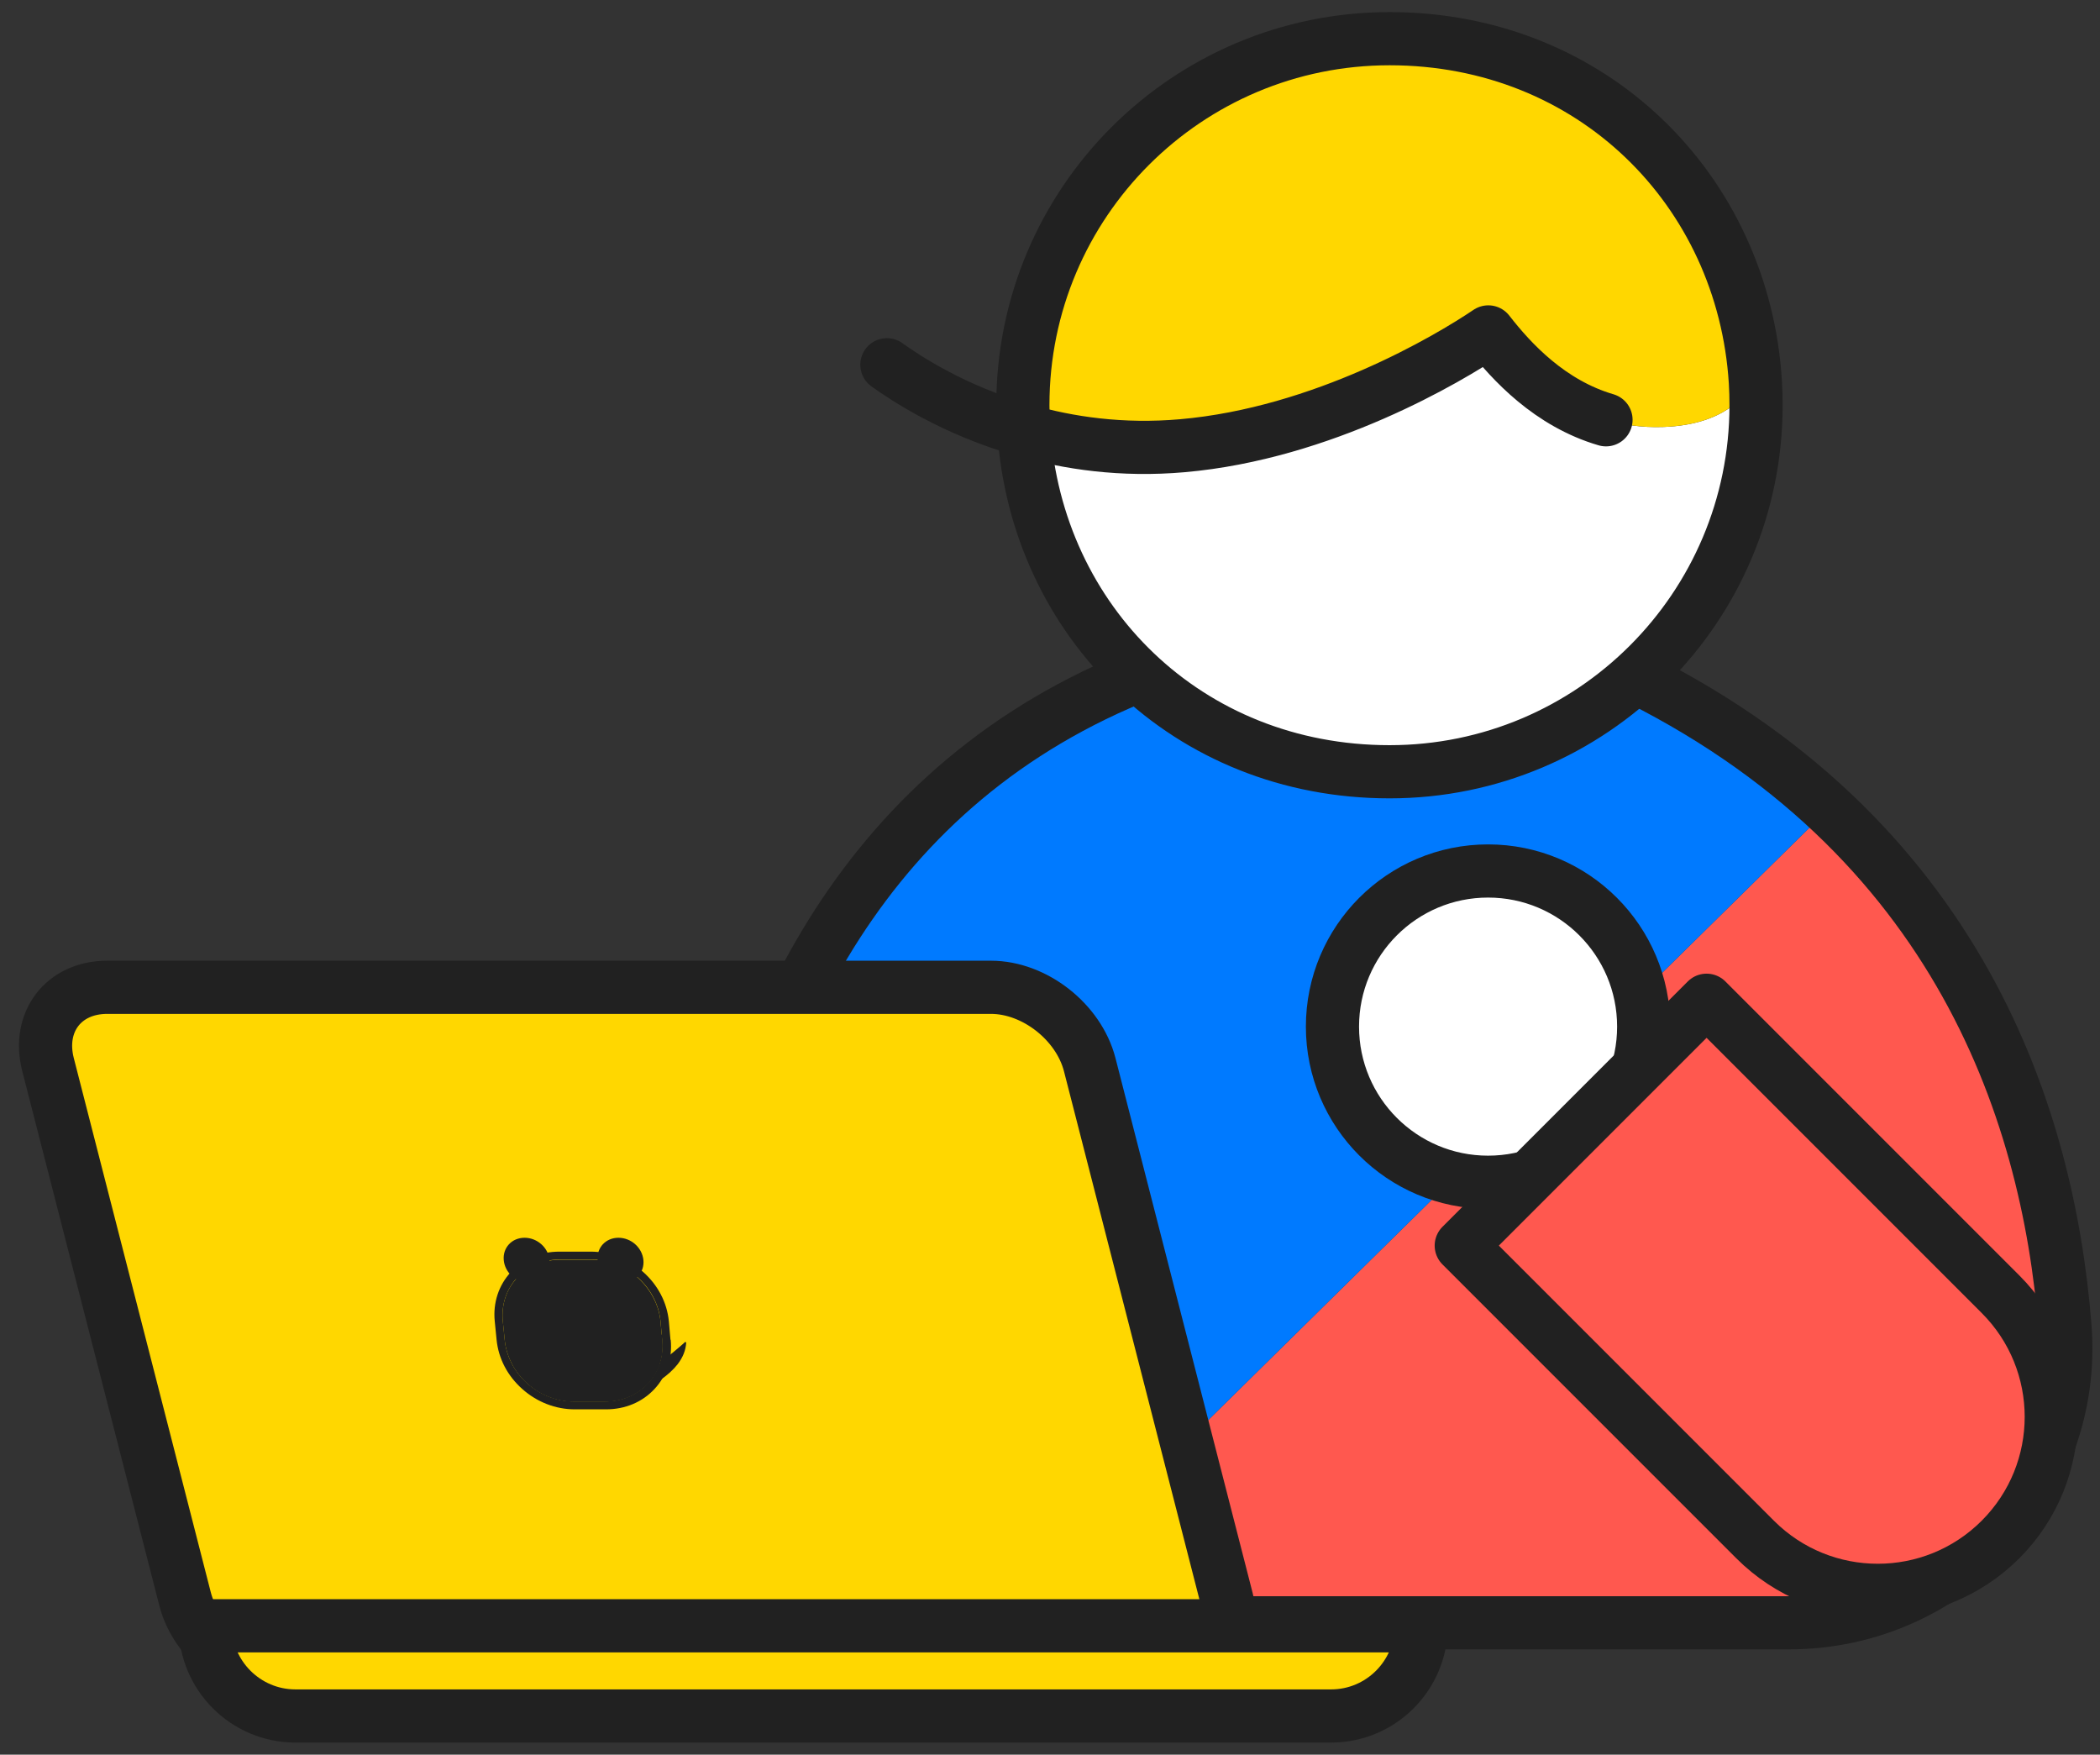 <svg width="79" height="66" viewBox="0 0 79 66" fill="none" xmlns="http://www.w3.org/2000/svg">
<rect x="0" y="0" width="79" height="66" fill="#333333" stroke="none"/>
<path d="M42.498 56.325L43.611 61.039H67.305C73.333 61.039 78.152 55.925 77.683 49.914C77.204 43.817 75.125 36.327 68.784 30.43L42.498 56.325Z" fill="#FF584F"/>
<path d="M68.784 30.43C66.566 28.368 63.826 26.498 60.451 24.95H44.072C33.155 28.742 28.545 37.902 26.84 47.183L42.498 56.325L68.784 30.43Z" fill="#007AFF"/>
<path d="M36.078 61.039H67.305C73.333 61.039 78.152 55.925 77.683 49.914C77.039 41.685 73.473 30.917 60.451 24.95H44.072C33.155 28.742 28.545 37.902 26.84 47.183L36.078 61.039Z" stroke="#212121" stroke-width="2" stroke-linecap="round" stroke-linejoin="round"/>
<path d="M55.98 44.469C59.213 44.469 61.834 41.848 61.834 38.615C61.834 35.382 59.213 32.761 55.98 32.761C52.747 32.761 50.126 35.382 50.126 38.615C50.126 41.848 52.747 44.469 55.98 44.469Z" fill="white" stroke="#212121" stroke-width="2" stroke-linecap="round" stroke-linejoin="round"/>
<path d="M26.84 53.707C30.073 53.707 32.694 51.086 32.694 47.853C32.694 44.62 30.073 41.998 26.84 41.998C23.607 41.998 20.986 44.62 20.986 47.853C20.986 51.086 23.607 53.707 26.84 53.707Z" fill="white" stroke="#212121" stroke-width="2" stroke-linecap="round" stroke-linejoin="round"/>
<path d="M43.924 63.057H10.679C9.043 63.057 7.382 61.761 6.964 60.152L1.806 40.041C1.397 38.441 2.389 37.136 4.033 37.136H37.279C38.914 37.136 40.575 38.432 40.993 40.041L46.151 60.152C46.56 61.753 45.568 63.057 43.924 63.057Z" fill="#FFD700" stroke="#212121" stroke-width="2" stroke-linecap="round" stroke-linejoin="round"/>
<path d="M7.712 61.152H53.466C53.466 63.023 51.944 64.545 50.074 64.545H11.114C9.243 64.545 7.721 63.023 7.721 61.152H7.712Z" fill="#FFD700" stroke="#212121" stroke-width="2" stroke-linecap="round" stroke-linejoin="round"/>
<path d="M25.222 50.393L25.205 50.193L25.162 49.697C25.092 48.992 24.753 48.34 24.196 47.844C23.639 47.348 22.935 47.079 22.221 47.079H21.047C20.325 47.079 19.681 47.348 19.221 47.844C18.759 48.34 18.542 49.001 18.612 49.697L18.655 50.132L18.681 50.393C18.751 51.097 19.09 51.75 19.647 52.245C20.203 52.741 20.908 53.011 21.621 53.011H22.796C23.517 53.011 24.161 52.741 24.622 52.245C25.083 51.75 25.301 51.089 25.231 50.393H25.222ZM22.761 52.715H21.587C20.951 52.715 20.334 52.472 19.838 52.037C19.351 51.602 19.047 51.019 18.986 50.393L18.96 50.132L18.916 49.697C18.855 49.079 19.047 48.496 19.455 48.053C19.864 47.618 20.438 47.374 21.073 47.374H22.248C22.883 47.374 23.5 47.618 23.996 48.053C24.483 48.488 24.788 49.071 24.848 49.697L24.892 50.193L24.909 50.393C24.97 51.01 24.779 51.593 24.37 52.037C23.961 52.472 23.387 52.715 22.752 52.715H22.761Z" fill="#212121"/>
<path d="M24.892 50.201L24.848 49.705C24.788 49.088 24.483 48.505 23.996 48.061C23.509 47.626 22.883 47.383 22.248 47.383H21.073C20.438 47.383 19.864 47.626 19.455 48.061C19.047 48.496 18.855 49.079 18.916 49.705L18.96 50.14L18.986 50.401C19.047 51.019 19.351 51.602 19.838 52.045C20.325 52.48 20.951 52.724 21.587 52.724H22.761C23.396 52.724 23.97 52.48 24.379 52.045C24.788 51.61 24.979 51.028 24.918 50.401L24.901 50.201H24.892Z" fill="#212121"/>
<path d="M24.718 51.393C24.239 51.915 23.561 52.193 22.813 52.193H21.421C20.673 52.193 19.942 51.906 19.36 51.393C19.325 51.367 19.29 51.332 19.264 51.297C19.412 51.567 19.603 51.819 19.847 52.028C20.334 52.463 20.96 52.706 21.595 52.706H22.769C23.404 52.706 23.979 52.463 24.387 52.028C24.587 51.81 24.744 51.549 24.831 51.271C24.796 51.306 24.77 51.349 24.735 51.384L24.718 51.393Z" fill="#212121"/>
<path d="M20.673 47.4C20.717 47.861 20.369 48.244 19.89 48.244C19.412 48.244 18.994 47.87 18.951 47.4C18.907 46.931 19.255 46.557 19.734 46.557C20.212 46.557 20.63 46.931 20.673 47.4Z" fill="#212121"/>
<path d="M23.161 49.166C23.178 49.349 23.039 49.505 22.848 49.505C22.656 49.505 22.491 49.357 22.474 49.166C22.456 48.974 22.596 48.827 22.787 48.827C22.978 48.827 23.143 48.974 23.161 49.166Z" fill="#212121"/>
<path d="M21.117 49.166C21.134 49.349 20.995 49.505 20.804 49.505C20.612 49.505 20.447 49.357 20.43 49.166C20.412 48.974 20.551 48.827 20.743 48.827C20.934 48.827 21.099 48.974 21.117 49.166Z" fill="#212121"/>
<path d="M21.96 49.766C21.908 49.749 21.882 49.697 21.865 49.644C21.969 49.627 22.03 49.531 22.021 49.427C22.013 49.305 21.9 49.201 21.769 49.201C21.639 49.201 21.552 49.296 21.56 49.427C21.569 49.531 21.656 49.618 21.752 49.644C21.769 49.731 21.821 49.827 21.926 49.862H21.943C21.943 49.862 21.987 49.853 21.987 49.827C21.987 49.801 21.978 49.775 21.952 49.766H21.96Z" fill="#212121"/>
<path d="M24.205 47.4C24.248 47.861 23.9 48.244 23.422 48.244C22.943 48.244 22.526 47.87 22.482 47.4C22.439 46.931 22.787 46.557 23.265 46.557C23.744 46.557 24.161 46.931 24.205 47.4Z" fill="#212121"/>
<path d="M25.788 50.48H25.77C25.614 50.627 25.457 50.749 25.327 50.862C25.275 50.906 25.222 50.941 25.179 50.984C25.179 50.984 25.179 50.984 25.179 50.993V51.054C25.109 51.349 24.996 51.628 24.831 51.871C24.831 51.871 24.831 51.889 24.831 51.897C24.831 51.897 24.84 51.897 24.848 51.897C24.848 51.897 24.848 51.897 24.857 51.897C25.118 51.715 25.335 51.515 25.492 51.315C25.692 51.054 25.797 50.784 25.814 50.506C25.814 50.506 25.814 50.488 25.805 50.488L25.788 50.48Z" fill="#212121"/>
<path d="M75.256 48.679L64.2 37.623L54.971 46.852L66.027 57.908C68.575 60.456 72.707 60.456 75.256 57.908C77.804 55.359 77.804 51.227 75.256 48.679Z" fill="#FF584F" stroke="#212121" stroke-width="2" stroke-linecap="round" stroke-linejoin="round"/>
<path d="M62.582 16.06C64.905 15.973 65.653 14.86 66.035 14.364C66.053 14.651 66.061 14.947 66.061 15.242C66.061 22.853 59.886 29.029 52.275 29.029C44.663 29.029 38.992 23.358 38.514 16.182C40.192 16.669 42.211 16.965 44.481 16.765C49.761 16.303 54.484 13.503 55.989 12.485C57.146 13.964 59.268 16.182 62.582 16.06Z" fill="white"/>
<path d="M66.035 14.364C65.653 14.859 64.905 15.973 62.582 16.06C59.268 16.181 57.146 13.963 55.989 12.485C54.484 13.502 49.761 16.303 44.481 16.764C42.21 16.964 40.192 16.669 38.514 16.181C38.487 15.868 38.479 15.555 38.479 15.242C38.479 7.622 44.655 1.455 52.275 1.455C59.894 1.455 65.583 7.153 66.035 14.364Z" fill="#FFD700"/>
<path d="M66.035 14.364C66.053 14.651 66.061 14.946 66.061 15.242C66.061 22.853 59.886 29.029 52.275 29.029C44.663 29.029 38.992 23.358 38.514 16.181C38.487 15.868 38.479 15.555 38.479 15.242C38.479 7.622 44.655 1.455 52.275 1.455C59.894 1.455 65.583 7.153 66.035 14.364Z" stroke="#212121" stroke-width="2" stroke-linecap="round" stroke-linejoin="round"/>
<path d="M33.364 13.72C34.034 14.198 35.852 15.425 38.514 16.182C40.192 16.669 42.211 16.965 44.481 16.765C49.761 16.303 54.484 13.503 55.989 12.485C56.867 13.616 58.311 15.173 60.416 15.79" stroke="#212121" stroke-width="2" stroke-linecap="round" stroke-linejoin="round"/>
</svg>
